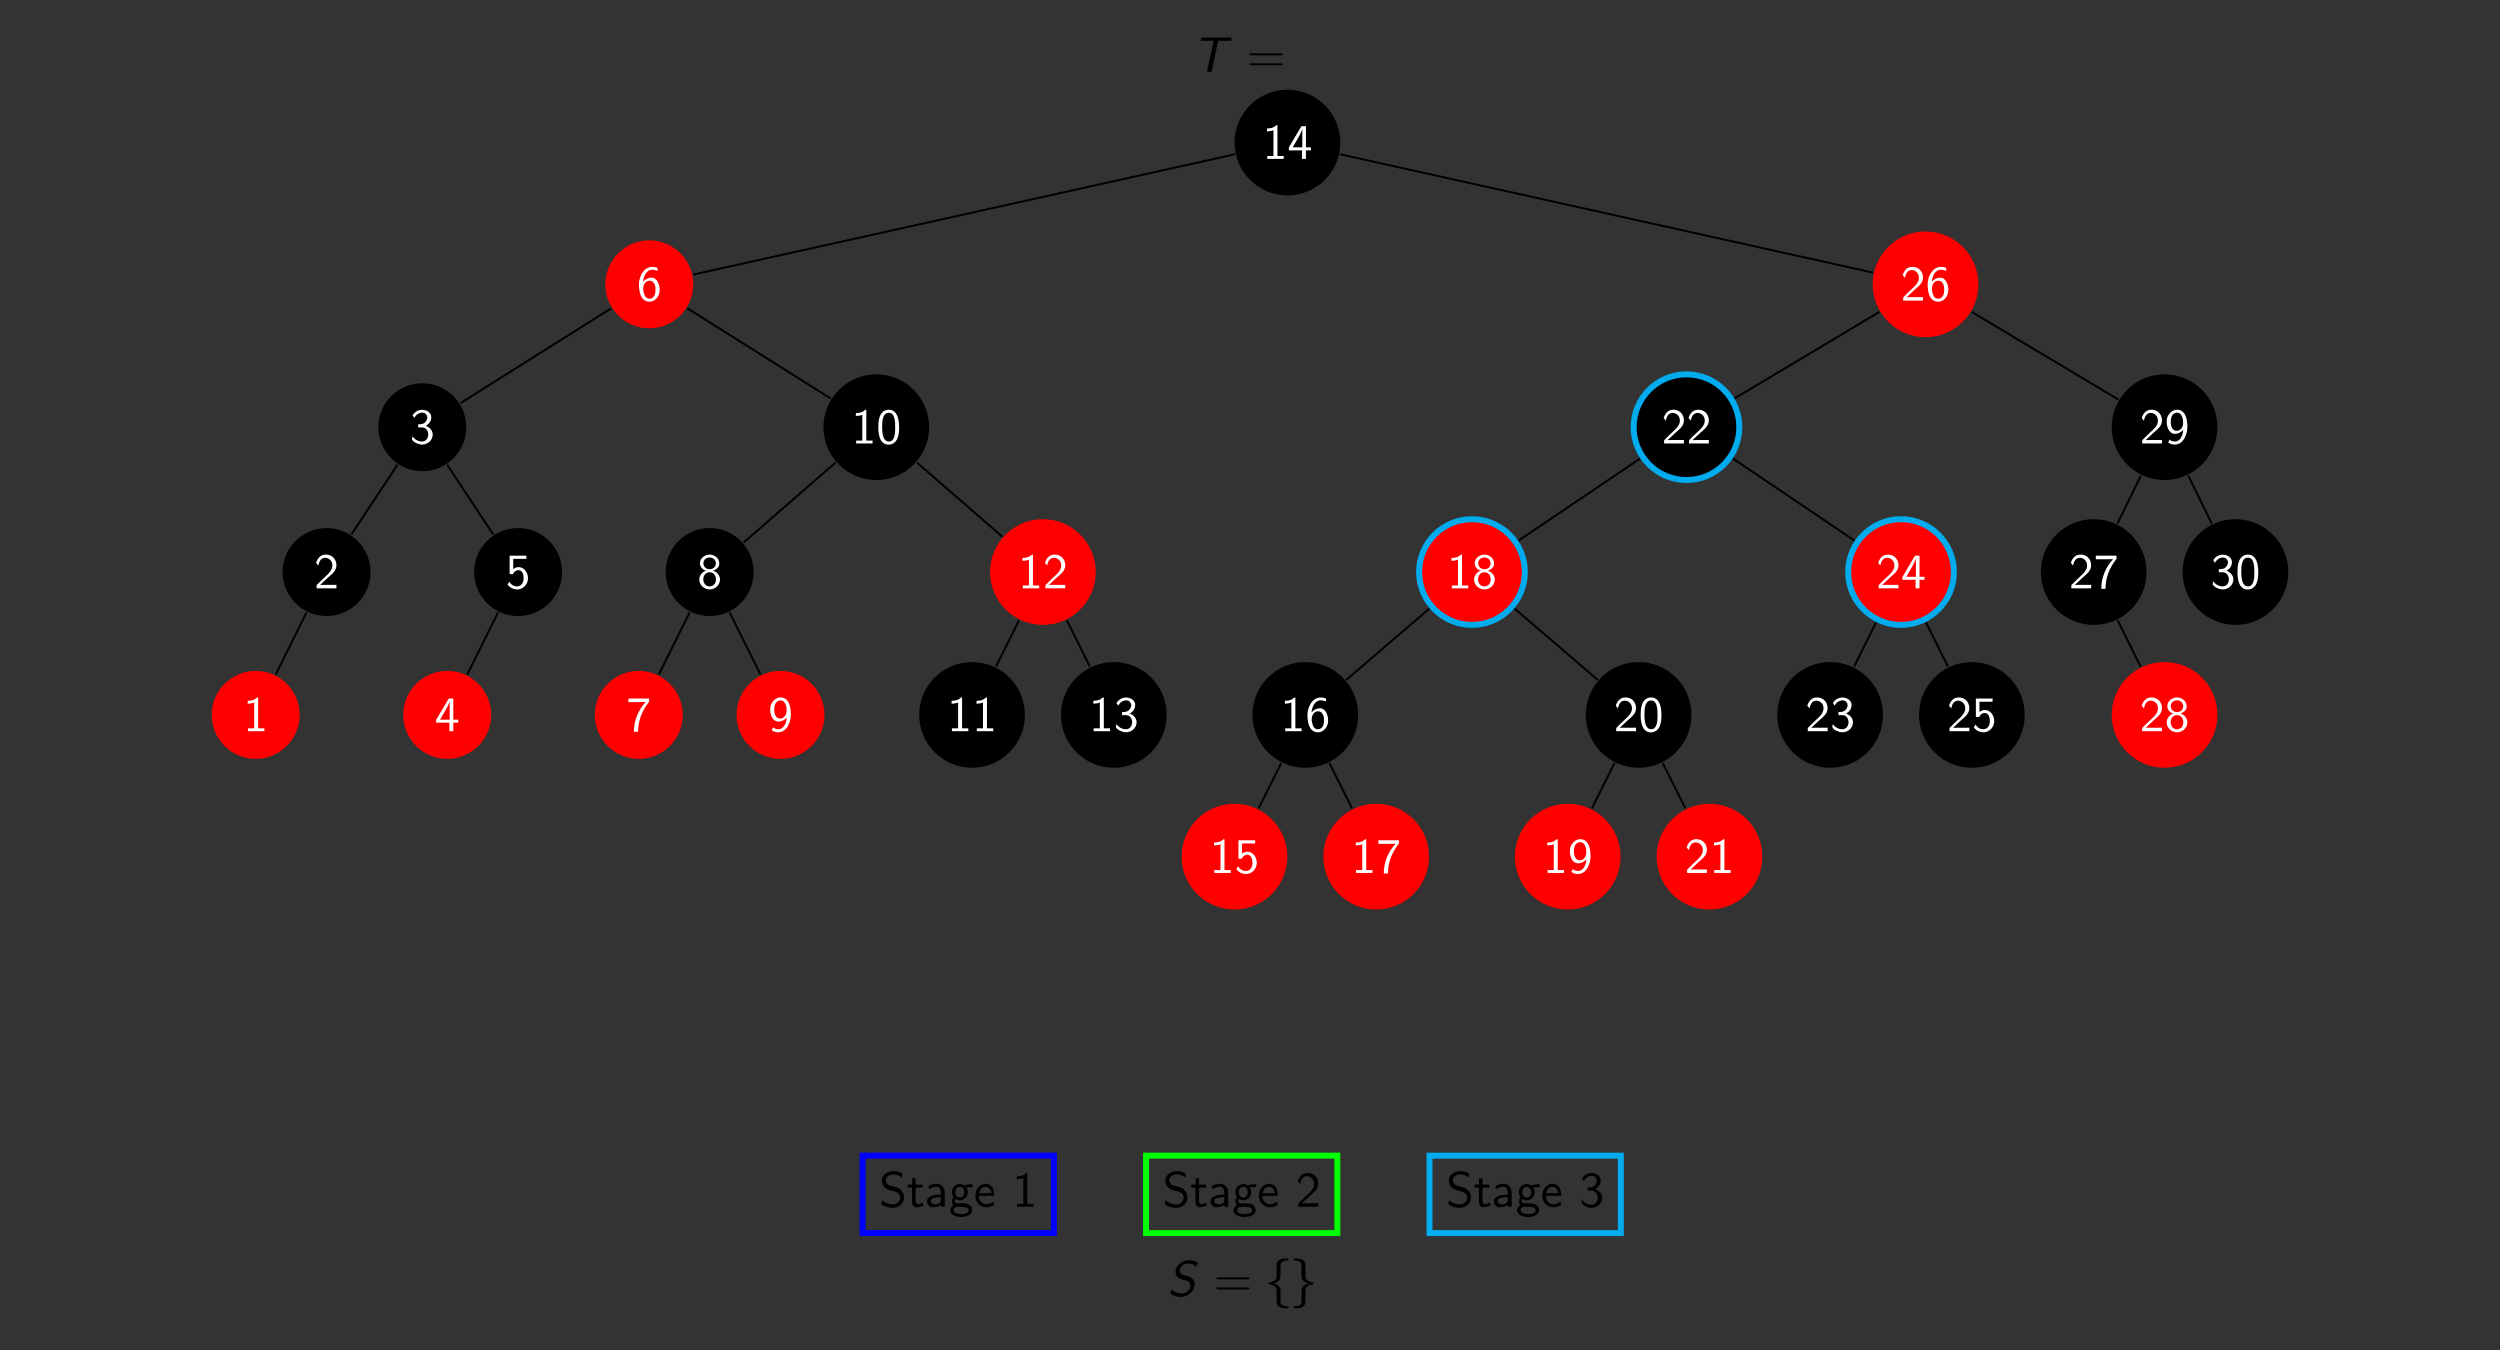 <?xml version="1.0" encoding="UTF-8" standalone="no"?>
<svg
   xmlns:dc="http://purl.org/dc/elements/1.1/"
   xmlns:cc="http://creativecommons.org/ns#"
   xmlns:rdf="http://www.w3.org/1999/02/22-rdf-syntax-ns#"
   xmlns:svg="http://www.w3.org/2000/svg"
   xmlns="http://www.w3.org/2000/svg"
   xmlns:xlink="http://www.w3.org/1999/xlink"
   xmlns:sodipodi="http://sodipodi.sourceforge.net/DTD/sodipodi-0.dtd"
   xmlns:inkscape="http://www.inkscape.org/namespaces/inkscape"
   width="500pt"
   height="270pt"
   viewBox="0 0 500 270"
   version="1.2"
   id="svg3051"
   sodipodi:docname="stage-3-repair-2.svg"
   inkscape:version="0.92.4 5da689c313, 2019-01-14">
  <rect x="0" y="0" width="500" height="270" fill="#333333" stroke="none"/>
  <sodipodi:namedview
     pagecolor="#ffffff"
     bordercolor="#666666"
     borderopacity="1"
     objecttolerance="10"
     gridtolerance="10"
     guidetolerance="10"
     inkscape:pageopacity="0"
     inkscape:pageshadow="2"
     inkscape:window-width="1920"
     inkscape:window-height="1021"
     id="namedview3053"
     showgrid="false"
     inkscape:zoom="0.65924052"
     inkscape:cx="289.72734"
     inkscape:cy="173.84534"
     inkscape:window-x="0"
     inkscape:window-y="0"
     inkscape:window-maximized="1"
     inkscape:current-layer="svg3051" />
  <defs
     id="defs2692">
    <g
       id="g2690">
      <symbol
         overflow="visible"
         id="glyph0-0"
         style="overflow:visible">
        <path
           style="stroke:none"
           d=""
           id="path2618"
           inkscape:connector-curvature="0" />
      </symbol>
      <symbol
         overflow="visible"
         id="glyph0-1"
         style="overflow:visible">
        <path
           style="stroke:none"
           d="m 0.703,-6.844 c 0,0 -0.109,0.5 -0.125,0.609 L 0.562,-6.203 h 1.297 c 0.906,0 1.297,0 1.297,0 0,0.016 -1.297,6.109 -1.328,6.188 V 0 H 2.281 c 0.422,0 0.453,0 0.453,-0.016 0,-0.016 0.297,-1.406 0.672,-3.109 L 4.047,-6.203 H 6.625 L 6.703,-6.5 c 0.031,-0.156 0.062,-0.312 0.062,-0.328 v -0.031 h -3.031 c -1.656,0 -3.031,0 -3.031,0.016 z m 0,0"
           id="path2621"
           inkscape:connector-curvature="0" />
      </symbol>
      <symbol
         overflow="visible"
         id="glyph0-2"
         style="overflow:visible">
        <path
           style="stroke:none"
           d="M 4,-7.125 C 3.078,-7.016 2.219,-6.438 1.828,-5.656 1.469,-4.969 1.562,-4.25 2.031,-3.766 c 0.156,0.172 0.328,0.281 0.531,0.375 0.156,0.062 0.203,0.078 0.781,0.234 0.281,0.078 0.547,0.141 0.594,0.172 0.328,0.125 0.547,0.375 0.625,0.719 0.016,0.078 0.016,0.109 0.016,0.234 0,0.203 -0.031,0.359 -0.125,0.578 -0.234,0.469 -0.719,0.828 -1.25,0.938 C 2.844,-0.438 2.328,-0.484 1.906,-0.625 1.547,-0.75 1.203,-0.953 0.938,-1.219 0.891,-1.25 0.859,-1.281 0.859,-1.281 c -0.016,0 -0.078,0.188 -0.156,0.391 -0.078,0.219 -0.156,0.406 -0.172,0.406 0,0 0.047,0.047 0.094,0.078 0.516,0.359 1.125,0.562 1.828,0.609 C 2.625,0.219 2.922,0.219 3.078,0.188 3.969,0.062 4.797,-0.531 5.188,-1.344 5.375,-1.703 5.453,-2.094 5.422,-2.438 5.375,-3.016 5.078,-3.484 4.562,-3.766 4.422,-3.844 4.281,-3.891 3.703,-4.031 3.406,-4.109 3.125,-4.203 3.094,-4.203 2.766,-4.344 2.531,-4.594 2.469,-4.891 2.438,-5.047 2.453,-5.281 2.516,-5.422 c 0.188,-0.547 0.781,-0.969 1.438,-1.031 0.281,-0.031 0.688,0 0.969,0.094 0.188,0.062 0.406,0.172 0.547,0.297 0.047,0.031 0.109,0.094 0.156,0.156 l 0.109,0.078 0.156,-0.406 0.156,-0.422 -0.062,-0.016 c -0.25,-0.172 -0.547,-0.312 -0.844,-0.375 C 4.828,-7.125 4.344,-7.156 4,-7.125 Z m 0,0"
           id="path2624"
           inkscape:connector-curvature="0" />
      </symbol>
      <symbol
         overflow="visible"
         id="glyph1-0"
         style="overflow:visible">
        <path
           style="stroke:none"
           d=""
           id="path2627"
           inkscape:connector-curvature="0" />
      </symbol>
      <symbol
         overflow="visible"
         id="glyph1-1"
         style="overflow:visible">
        <path
           style="stroke:none"
           d="m 6.844,-3.297 c 0.156,0 0.344,0 0.344,-0.188 C 7.188,-3.688 7,-3.688 6.859,-3.688 h -5.969 c -0.141,0 -0.328,0 -0.328,0.203 0,0.188 0.188,0.188 0.328,0.188 z m 0.016,2 C 7,-1.297 7.188,-1.297 7.188,-1.5 7.188,-1.688 7,-1.688 6.844,-1.688 H 0.891 c -0.141,0 -0.328,0 -0.328,0.188 0,0.203 0.188,0.203 0.328,0.203 z m 0,0"
           id="path2630"
           inkscape:connector-curvature="0" />
      </symbol>
      <symbol
         overflow="visible"
         id="glyph2-0"
         style="overflow:visible">
        <path
           style="stroke:none"
           d=""
           id="path2633"
           inkscape:connector-curvature="0" />
      </symbol>
      <symbol
         overflow="visible"
         id="glyph2-1"
         style="overflow:visible">
        <path
           style="stroke:none"
           d="m 0.891,-5.516 c 0.453,-0.062 0.891,-0.031 1.297,-0.25 V -0.594 H 0.953 v 0.578 h 3.281 V -0.594 h -1.25 V -6.766 H 2.875 c -0.156,0 -0.359,0.234 -0.516,0.328 C 1.969,-6.203 1.5,-6.109 1.062,-6.109 H 1 c -0.078,0 -0.109,0.031 -0.109,0.125 z m 0,0"
           id="path2636"
           inkscape:connector-curvature="0" />
      </symbol>
      <symbol
         overflow="visible"
         id="glyph2-2"
         style="overflow:visible">
        <path
           style="stroke:none"
           d="m 0.281,-1.719 h 2.641 v 1.703 h 0.781 V -1.719 H 4.688 V -2.328 H 3.703 v -4.219 h -0.812 l -0.094,0.031 -0.219,0.328 -2.281,3.859 -0.016,0.219 z M 1.062,-2.328 C 1.531,-3.188 2.047,-3.984 2.5,-4.859 2.688,-5.266 2.953,-5.719 2.969,-6.156 l 0.016,3.828 z m 0,0"
           id="path2639"
           inkscape:connector-curvature="0" />
      </symbol>
      <symbol
         overflow="visible"
         id="glyph2-3"
         style="overflow:visible">
        <path
           style="stroke:none"
           d="m 1.25,-3.781 c 0.078,-1 0.562,-2.406 1.859,-2.406 0.375,0 0.672,0.109 1.031,0.219 v -0.484 c 0,-0.219 -0.688,-0.312 -1.047,-0.312 -1.672,0 -2.578,1.766 -2.672,3.312 v 0.172 c 0,1.391 0.297,3.484 2.125,3.484 0.844,0 1.562,-0.656 1.844,-1.406 C 4.531,-1.531 4.562,-1.875 4.562,-2.219 c 0,-0.969 -0.5,-2.391 -1.625,-2.391 -0.656,0 -1.25,0.312 -1.688,0.828 z m 0.016,1.594 c 0.016,-0.031 0.031,-0.047 0.031,-0.078 0,-0.031 -0.016,-0.078 -0.016,-0.109 V -2.453 C 1.281,-3.172 1.703,-4 2.562,-4 c 0.859,0 1.172,0.922 1.172,1.719 0,0.688 -0.078,1.594 -0.969,1.859 C 2.688,-0.406 2.594,-0.406 2.5,-0.406 H 2.422 C 1.531,-0.484 1.391,-1.531 1.266,-2.188 Z m 0,0"
           id="path2642"
           inkscape:connector-curvature="0" />
      </symbol>
      <symbol
         overflow="visible"
         id="glyph2-4"
         style="overflow:visible">
        <path
           style="stroke:none"
           d="M 0.906,-5.125 C 0.969,-5.219 1,-5.312 1.062,-5.406 1.375,-5.859 1.891,-6.188 2.469,-6.188 3,-6.188 3.484,-5.797 3.484,-5.234 3.484,-4.594 3,-4.031 2.406,-3.906 c -0.25,0.062 -0.516,0.047 -0.75,0.062 v 0.609 H 2.25 c 0.234,0 0.453,0 0.656,0.094 0.516,0.234 0.766,0.781 0.766,1.328 0,0.719 -0.453,1.406 -1.25,1.406 C 1.641,-0.406 1,-0.812 0.531,-1.422 0.516,-1.375 0.5,-1.312 0.484,-1.25 L 0.453,-1 c -0.016,0.047 -0.031,0.094 -0.031,0.141 v 0.031 c 0.297,0.625 1.391,1.031 2.031,1.031 1.141,0 2.109,-0.906 2.109,-2 0,-0.703 -0.453,-1.281 -1.047,-1.609 -0.109,-0.047 -0.219,-0.109 -0.344,-0.125 0.625,-0.359 1.109,-0.922 1.109,-1.719 0,-0.984 -0.969,-1.5 -1.812,-1.5 -0.766,0 -1.406,0.344 -1.859,0.984 -0.016,0.031 -0.047,0.062 -0.047,0.109 0,0.094 0.234,0.359 0.344,0.531 z m 0,0"
           id="path2645"
           inkscape:connector-curvature="0" />
      </symbol>
      <symbol
         overflow="visible"
         id="glyph2-5"
         style="overflow:visible">
        <path
           style="stroke:none"
           d="M 0.844,-4.578 C 1,-5.281 1.297,-6.125 2.219,-6.125 c 0.828,0 1.438,0.688 1.438,1.531 0,1 -0.844,1.719 -1.516,2.328 C 1.875,-2.031 1.625,-1.781 1.359,-1.516 L 0.594,-0.75 C 0.531,-0.672 0.5,-0.641 0.5,-0.531 v 0.516 H 4.469 V -0.719 l -3.25,0.016 c 0.547,-0.5 1.047,-1.016 1.609,-1.516 0.734,-0.641 1.641,-1.297 1.641,-2.422 0,-0.625 -0.266,-1.266 -0.734,-1.656 C 3.375,-6.594 2.938,-6.734 2.469,-6.766 H 2.359 c -0.891,0 -1.484,0.453 -1.875,1.438 -0.031,0.047 -0.062,0.109 -0.062,0.172 v 0.016 c 0.016,0.078 0.094,0.141 0.125,0.188 0.094,0.125 0.188,0.266 0.297,0.375 z m 0,0"
           id="path2648"
           inkscape:connector-curvature="0" />
      </symbol>
      <symbol
         overflow="visible"
         id="glyph2-6"
         style="overflow:visible">
        <path
           style="stroke:none"
           d="m 0.797,-6.547 v 3.688 h 0.469 c 0.016,0 0.047,0.016 0.094,0.016 0.141,0 0.219,-0.25 0.328,-0.391 0.203,-0.25 0.531,-0.422 0.859,-0.422 0.906,0 1.047,1.078 1.047,1.625 0,0.781 -0.391,1.625 -1.328,1.625 -0.641,0 -1.203,-0.375 -1.531,-0.922 H 0.719 C 0.609,-1.156 0.406,-0.875 0.406,-0.781 v 0.016 c 0,0.078 0.172,0.234 0.25,0.312 0.438,0.422 1.031,0.656 1.641,0.656 H 2.406 c 1.172,-0.062 2.062,-1.078 2.062,-2.25 0,-1.141 -0.781,-2.219 -1.891,-2.219 -0.406,0 -0.781,0.156 -1.062,0.422 v -2.062 h 2.625 v -0.641 z m 0,0"
           id="path2651"
           inkscape:connector-curvature="0" />
      </symbol>
      <symbol
         overflow="visible"
         id="glyph2-7"
         style="overflow:visible">
        <path
           style="stroke:none"
           d="m 2.359,-6.766 c -1.938,0.188 -1.953,2.594 -1.953,3.562 0,1.406 0.297,3.422 2.062,3.422 0.734,0 1.359,-0.422 1.688,-1.094 0.312,-0.625 0.375,-1.312 0.406,-2 v -0.484 c 0,-1.438 -0.344,-3.406 -2.062,-3.406 -0.047,0 -0.094,0 -0.141,0 z m -1.172,3.938 c -0.016,-0.078 -0.016,-0.156 -0.016,-0.25 V -3.531 c 0,-1.172 0.172,-2.625 1.328,-2.625 1.25,0 1.281,1.828 1.281,2.812 v 0.328 c 0,0.938 -0.078,2.609 -1.281,2.609 -0.969,0 -1.219,-1.188 -1.297,-2.016 0,-0.125 0,-0.266 -0.016,-0.406 z m 0,0"
           id="path2654"
           inkscape:connector-curvature="0" />
      </symbol>
      <symbol
         overflow="visible"
         id="glyph2-8"
         style="overflow:visible">
        <path
           style="stroke:none"
           d="m 1.781,-3.531 c -0.781,0.156 -1.359,1 -1.359,1.734 0,1.203 1.031,2 2.094,2 h 0.031 c 1.078,0 2.016,-0.922 2.016,-2 0,-0.609 -0.359,-1.219 -0.891,-1.516 C 3.531,-3.406 3.359,-3.5 3.188,-3.531 c 0.625,-0.281 1.234,-0.641 1.234,-1.484 0,-1 -0.938,-1.75 -1.938,-1.75 -0.969,0 -1.938,0.719 -1.938,1.734 0,0.703 0.562,1.328 1.234,1.5 z m -0.562,1.859 c 0,-0.047 0,-0.109 0,-0.156 0,-0.734 0.484,-1.406 1.266,-1.406 0.781,0 1.266,0.656 1.266,1.422 0,0.766 -0.484,1.406 -1.266,1.406 -0.75,0 -1.172,-0.578 -1.266,-1.266 z M 1.25,-4.906 c 0,-0.031 -0.016,-0.078 -0.016,-0.125 0,-0.672 0.562,-1.156 1.266,-1.156 0.625,0 1.125,0.375 1.234,1.078 v 0.078 c 0,0.672 -0.516,1.188 -1.234,1.188 -0.641,0 -1.141,-0.359 -1.25,-1.062 z m 0,0"
           id="path2657"
           inkscape:connector-curvature="0" />
      </symbol>
      <symbol
         overflow="visible"
         id="glyph2-9"
         style="overflow:visible">
        <path
           style="stroke:none"
           d="m 0.422,-6.547 v 0.719 L 3.875,-5.844 c -1.516,1.578 -2.359,3.766 -2.359,5.938 h 0.844 c 0,-2.125 0.734,-4.125 2.031,-5.781 C 4.469,-5.781 4.562,-5.859 4.562,-6 v -0.547 z m 0,0"
           id="path2660"
           inkscape:connector-curvature="0" />
      </symbol>
      <symbol
         overflow="visible"
         id="glyph2-10"
         style="overflow:visible">
        <path
           style="stroke:none"
           d="M 3.703,-2.766 H 3.719 C 3.719,-2 3.344,-0.75 2.422,-0.453 2.328,-0.422 2.219,-0.406 2.125,-0.406 H 2.047 c -0.25,0 -0.484,-0.047 -0.719,-0.156 -0.109,-0.062 -0.188,-0.172 -0.312,-0.219 L 0.812,-0.406 C 0.781,-0.375 0.734,-0.312 0.734,-0.266 0.75,-0.172 1.016,-0.047 1.156,0.031 c 0.266,0.125 0.562,0.172 0.859,0.172 1.797,0 2.547,-2.109 2.547,-3.531 0,-1.25 -0.25,-3.438 -2.062,-3.438 -0.828,0 -1.531,0.594 -1.875,1.344 -0.172,0.344 -0.203,0.719 -0.203,1.078 0,0.984 0.453,2.406 1.656,2.406 0.625,0 1.359,-0.375 1.625,-0.828 z m 0,-1.594 C 3.688,-4.344 3.688,-4.297 3.688,-4.266 c 0,0.078 0.016,0.156 0.016,0.234 v 0.047 c -0.047,0.672 -0.469,1.438 -1.281,1.438 -0.906,0 -1.188,-0.984 -1.188,-1.766 0,-0.641 0.109,-1.562 0.953,-1.812 0.109,-0.031 0.219,-0.062 0.328,-0.062 0.906,0 1.188,1.234 1.188,1.766 z m 0,0"
           id="path2663"
           inkscape:connector-curvature="0" />
      </symbol>
      <symbol
         overflow="visible"
         id="glyph2-11"
         style="overflow:visible">
        <path
           style="stroke:none"
           d="m 0.578,-1.297 c -0.031,0.25 -0.125,0.516 -0.125,0.766 0,0.172 0.703,0.438 1.078,0.562 0.359,0.109 0.75,0.172 1.141,0.172 0.922,0 2.078,-0.484 2.297,-1.844 0,-0.078 0,-0.156 0,-0.219 0,-0.938 -0.609,-1.719 -1.438,-2.016 C 2.766,-4.141 1.641,-4.062 1.359,-5.094 1.344,-5.156 1.328,-5.25 1.328,-5.312 v -0.078 c 0.094,-0.688 0.75,-1.062 1.344,-1.094 h 0.156 c 0.516,0 1.031,0.156 1.453,0.5 0.078,0.047 0.141,0.109 0.203,0.141 0.031,-0.25 0.125,-0.5 0.125,-0.75 0,-0.062 -0.031,-0.094 -0.078,-0.109 L 4.359,-6.797 C 3.891,-7.031 3.375,-7.141 2.844,-7.141 c -0.953,0 -2.297,0.516 -2.297,1.969 0,0.922 0.734,1.625 1.578,1.859 0.766,0.219 2.062,0.266 2.062,1.531 v 0.062 c -0.062,0.688 -0.656,1.188 -1.344,1.234 H 2.734 c -0.703,0 -1.375,-0.25 -1.938,-0.656 C 0.734,-1.188 0.656,-1.25 0.578,-1.297 Z m 0,0"
           id="path2666"
           inkscape:connector-curvature="0" />
      </symbol>
      <symbol
         overflow="visible"
         id="glyph2-12"
         style="overflow:visible">
        <path
           style="stroke:none"
           d="M 1.062,-5.703 V -4.438 H 0.172 v 0.594 H 1.031 v 2.625 c 0,0.547 0.109,1.312 0.828,1.312 0.516,0 1,-0.141 1.453,-0.375 L 3.156,-0.875 C 2.859,-0.672 2.609,-0.531 2.25,-0.531 c -0.453,0 -0.5,-0.5 -0.5,-0.844 V -3.844 H 3.156 V -4.438 H 1.75 v -1.266 z m 0,0"
           id="path2669"
           inkscape:connector-curvature="0" />
      </symbol>
      <symbol
         overflow="visible"
         id="glyph2-13"
         style="overflow:visible">
        <path
           style="stroke:none"
           d="m 0.812,-3.516 c 0.156,-0.078 0.281,-0.172 0.438,-0.25 0.328,-0.188 0.719,-0.25 1.109,-0.25 0.594,0 0.844,0.672 0.844,1.188 0,0.125 0,0.25 0,0.375 -1.016,0 -2.766,0.234 -2.766,1.312 0,0.625 0.438,1.234 1.125,1.234 0.578,0 1.234,-0.109 1.672,-0.469 v 0.359 h 0.75 v -2.781 c 0,-0.828 -0.438,-1.734 -1.516,-1.812 H 2.359 c -0.5,0 -0.953,0.109 -1.406,0.328 C 0.875,-4.25 0.75,-4.203 0.75,-4.094 c 0,0.203 0.062,0.391 0.062,0.578 z M 3.203,-1.938 v 0.641 C 3.203,-0.719 2.609,-0.5 2.094,-0.5 1.672,-0.5 1.156,-0.703 1.156,-1.172 1.172,-1.656 1.953,-1.812 2.328,-1.859 2.609,-1.906 2.906,-1.938 3.203,-1.938 Z m 0,0"
           id="path2672"
           inkscape:connector-curvature="0" />
      </symbol>
      <symbol
         overflow="visible"
         id="glyph2-14"
         style="overflow:visible">
        <path
           style="stroke:none"
           d="m 0.922,-0.344 v 0.016 C 0.562,-0.125 0.281,0.281 0.281,0.703 c 0,0.938 1.312,1.344 2.188,1.344 0.938,0 2.219,-0.359 2.219,-1.438 -0.125,-1.188 -1.234,-1.312 -2.109,-1.312 H 1.688 c -0.312,0 -0.484,-0.25 -0.484,-0.547 V -1.312 C 1.219,-1.422 1.25,-1.5 1.281,-1.578 c 0.375,0.156 0.578,0.281 0.938,0.281 0.906,0 1.594,-0.781 1.594,-1.641 V -3.016 C 3.781,-3.344 3.656,-3.641 3.484,-3.922 L 4.828,-3.938 4.719,-4.547 c -0.453,0 -0.938,0.078 -1.375,0.234 C 3.297,-4.281 3.234,-4.25 3.188,-4.25 3.109,-4.25 3,-4.344 2.938,-4.375 2.719,-4.484 2.469,-4.547 2.234,-4.547 1.391,-4.547 0.625,-3.875 0.625,-2.938 c 0,0.312 0.078,0.609 0.234,0.875 0.016,0.031 0.062,0.094 0.062,0.141 0,0.078 -0.141,0.25 -0.188,0.391 C 0.688,-1.375 0.656,-1.219 0.656,-1.078 c 0,0.266 0.094,0.547 0.266,0.734 z m 0.656,0.359 h 0.938 C 3.078,0.016 4,0.062 4,0.703 4,1.391 2.766,1.469 2.5,1.469 c -0.516,0 -1.516,-0.141 -1.516,-0.766 0,-0.344 0.25,-0.641 0.594,-0.688 z m 0.531,-4 H 2.188 c 0.688,0 0.922,0.547 0.922,1.047 0,0.531 -0.234,1 -0.797,1.078 H 2.234 C 1.562,-1.859 1.312,-2.406 1.312,-2.906 c 0,-0.516 0.234,-0.984 0.797,-1.078 z m 0,0"
           id="path2675"
           inkscape:connector-curvature="0" />
      </symbol>
      <symbol
         overflow="visible"
         id="glyph2-15"
         style="overflow:visible">
        <path
           style="stroke:none"
           d="m 4.031,-1.062 c -0.5,0.312 -0.906,0.547 -1.469,0.547 -0.781,0 -1.531,-0.688 -1.531,-1.672 H 4.125 c 0,-0.688 -0.109,-1.438 -0.594,-1.953 -0.312,-0.312 -0.734,-0.469 -1.172,-0.469 -0.547,0 -1.047,0.266 -1.406,0.656 C 0.531,-3.484 0.344,-2.844 0.344,-2.219 v 0.047 C 0.344,-1 1.25,0.094 2.516,0.094 c 0.5,0 1,-0.141 1.422,-0.406 C 4,-0.375 4.094,-0.391 4.094,-0.484 c 0,-0.188 -0.062,-0.391 -0.062,-0.578 z m -2.938,-1.672 c 0.125,-0.609 0.562,-1.25 1.266,-1.25 0.703,0 1.125,0.578 1.203,1.25 z m 0,0"
           id="path2678"
           inkscape:connector-curvature="0" />
      </symbol>
      <symbol
         overflow="visible"
         id="glyph3-0"
         style="overflow:visible">
        <path
           style="stroke:none"
           d=""
           id="path2681"
           inkscape:connector-curvature="0" />
      </symbol>
      <symbol
         overflow="visible"
         id="glyph3-1"
         style="overflow:visible">
        <path
           style="stroke:none"
           d="M 3.594,-7.469 C 3.375,-7.453 3.125,-7.391 2.953,-7.328 2.734,-7.234 2.547,-7.125 2.406,-6.984 2.266,-6.844 2.172,-6.703 2.125,-6.516 L 2.109,-6.438 2.094,-5.078 2.078,-3.734 2.062,-3.641 C 2.047,-3.531 1.969,-3.406 1.906,-3.312 1.859,-3.219 1.688,-3.078 1.594,-3 1.422,-2.875 1.172,-2.781 0.953,-2.734 0.828,-2.719 0.656,-2.688 0.562,-2.688 H 0.516 v 0.391 H 0.562 c 0.094,0 0.266,0.031 0.391,0.047 0.219,0.047 0.469,0.141 0.641,0.266 0.094,0.078 0.266,0.219 0.312,0.312 0.062,0.094 0.141,0.219 0.156,0.328 l 0.016,0.078 0.031,2.719 L 2.125,1.531 C 2.172,1.719 2.266,1.859 2.406,2 2.516,2.109 2.625,2.188 2.797,2.266 2.953,2.344 3.094,2.391 3.25,2.422 3.484,2.484 3.562,2.484 4.016,2.5 h 0.438 V 2.094 H 4.281 C 3.562,2.062 3.109,1.891 2.953,1.578 2.875,1.453 2.891,1.562 2.875,0.062 c 0,-1.453 0,-1.375 -0.047,-1.531 C 2.719,-1.812 2.438,-2.109 2.062,-2.297 1.875,-2.375 1.609,-2.469 1.422,-2.484 1.375,-2.484 1.344,-2.5 1.344,-2.5 c 0,0 0.031,0 0.078,0 C 1.609,-2.516 1.875,-2.609 2.062,-2.688 2.234,-2.781 2.375,-2.875 2.5,-3.016 2.688,-3.203 2.797,-3.375 2.859,-3.641 2.875,-3.703 2.875,-3.844 2.875,-5.047 c 0.016,-1.5 0,-1.391 0.078,-1.516 C 3.109,-6.875 3.562,-7.047 4.281,-7.078 h 0.172 v -0.406 H 4.062 c -0.203,0 -0.422,0.016 -0.469,0.016 z m 0,0"
           id="path2684"
           inkscape:connector-curvature="0" />
      </symbol>
      <symbol
         overflow="visible"
         id="glyph3-2"
         style="overflow:visible">
        <path
           style="stroke:none"
           d="m 0.516,-7.281 v 0.219 h 0.094 c 0.344,0 0.75,0.047 0.984,0.141 0.266,0.109 0.438,0.297 0.484,0.5 0.016,0.062 0.016,0.266 0.016,1.344 0,1.375 0,1.375 0.047,1.547 0.125,0.359 0.406,0.656 0.797,0.844 0.188,0.078 0.438,0.172 0.625,0.188 0.031,0 0.062,0 0.062,0 0,0 -0.031,0.016 -0.062,0.016 C 3.375,-2.469 3.125,-2.375 2.938,-2.297 2.547,-2.109 2.266,-1.812 2.141,-1.453 2.094,-1.281 2.094,-1.281 2.094,0.094 c 0,1.078 0,1.281 -0.016,1.328 C 2.031,1.641 1.859,1.828 1.594,1.938 1.359,2.031 0.953,2.078 0.609,2.078 H 0.516 V 2.5 h 0.438 C 1.406,2.484 1.484,2.484 1.688,2.438 2.156,2.328 2.516,2.109 2.719,1.828 2.781,1.734 2.828,1.641 2.844,1.531 L 2.875,1.453 V 0.094 C 2.891,-1.25 2.891,-1.266 2.906,-1.328 3,-1.672 3.203,-1.906 3.562,-2.094 c 0.234,-0.109 0.547,-0.188 0.797,-0.188 h 0.094 v -0.422 h -0.094 c -0.25,0 -0.562,-0.078 -0.797,-0.188 C 3.203,-3.078 3,-3.312 2.906,-3.656 2.891,-3.719 2.891,-3.734 2.875,-5.078 V -6.438 L 2.844,-6.516 C 2.719,-7.016 2.234,-7.344 1.5,-7.453 1.422,-7.469 1.281,-7.469 0.953,-7.484 h -0.438 z m 0,0"
           id="path2687"
           inkscape:connector-curvature="0" />
      </symbol>
    </g>
  </defs>
  <g
     id="surface14537"
     transform="translate(31.045,3.99)">
    <g
       style="fill:#000000;fill-opacity:1"
       id="g2696">
      <use
         xlink:href="#glyph0-1"
         x="208.533"
         y="10.369"
         id="use2694"
         width="100%"
         height="100%" />
    </g>
    <g
       style="fill:#000000;fill-opacity:1"
       id="g2700">
      <use
         xlink:href="#glyph1-1"
         x="218.309"
         y="10.369"
         id="use2698"
         width="100%"
         height="100%" />
    </g>
    <path
       style="fill:none;stroke:#000000;stroke-width:0.399;stroke-linecap:butt;stroke-linejoin:miter;stroke-miterlimit:10;stroke-opacity:1"
       d="m -196.173,-93.951 -6.18,-12.457"
       transform="matrix(1,0,0,-1,226.439,24.526)"
       id="path2702"
       inkscape:connector-curvature="0" />
    <path
       style="fill:none;stroke:#000000;stroke-width:0.399;stroke-linecap:butt;stroke-linejoin:miter;stroke-miterlimit:10;stroke-opacity:1"
       d="m -177.982,-64.423 -9.234,-13.965"
       transform="matrix(1,0,0,-1,226.439,24.526)"
       id="path2704"
       inkscape:connector-curvature="0" />
    <path
       style="fill:none;stroke:#000000;stroke-width:0.399;stroke-linecap:butt;stroke-linejoin:miter;stroke-miterlimit:10;stroke-opacity:1"
       d="m -157.865,-93.951 -6.176,-12.457"
       transform="matrix(1,0,0,-1,226.439,24.526)"
       id="path2706"
       inkscape:connector-curvature="0" />
    <path
       style="fill:none;stroke:#000000;stroke-width:0.399;stroke-linecap:butt;stroke-linejoin:miter;stroke-miterlimit:10;stroke-opacity:1"
       d="m -168.06,-64.423 9.234,-13.965"
       transform="matrix(1,0,0,-1,226.439,24.526)"
       id="path2708"
       inkscape:connector-curvature="0" />
    <path
       style="fill:none;stroke:#000000;stroke-width:0.399;stroke-linecap:butt;stroke-linejoin:miter;stroke-miterlimit:10;stroke-opacity:1"
       d="M -135.236,-33.138 -165.408,-52.13"
       transform="matrix(1,0,0,-1,226.439,24.526)"
       id="path2710"
       inkscape:connector-curvature="0" />
    <path
       style="fill:none;stroke:#000000;stroke-width:0.399;stroke-linecap:butt;stroke-linejoin:miter;stroke-miterlimit:10;stroke-opacity:1"
       d="m -119.552,-93.951 -6.18,-12.457"
       transform="matrix(1,0,0,-1,226.439,24.526)"
       id="path2712"
       inkscape:connector-curvature="0" />
    <path
       style="fill:none;stroke:#000000;stroke-width:0.399;stroke-linecap:butt;stroke-linejoin:miter;stroke-miterlimit:10;stroke-opacity:1"
       d="m -111.56,-93.951 6.18,-12.457"
       transform="matrix(1,0,0,-1,226.439,24.526)"
       id="path2714"
       inkscape:connector-curvature="0" />
    <path
       style="fill:none;stroke:#000000;stroke-width:0.399;stroke-linecap:butt;stroke-linejoin:miter;stroke-miterlimit:10;stroke-opacity:1"
       d="M -90.357,-63.986 -108.767,-79.994"
       transform="matrix(1,0,0,-1,226.439,24.526)"
       id="path2716"
       inkscape:connector-curvature="0" />
    <path
       style="fill:none;stroke:#000000;stroke-width:0.399;stroke-linecap:butt;stroke-linejoin:miter;stroke-miterlimit:10;stroke-opacity:1"
       d="m -53.685,-95.544 -4.602,-9.273"
       transform="matrix(1,0,0,-1,226.439,24.526)"
       id="path2718"
       inkscape:connector-curvature="0" />
    <path
       style="fill:none;stroke:#000000;stroke-width:0.399;stroke-linecap:butt;stroke-linejoin:miter;stroke-miterlimit:10;stroke-opacity:1"
       d="m -44.115,-95.544 4.602,-9.273"
       transform="matrix(1,0,0,-1,226.439,24.526)"
       id="path2720"
       inkscape:connector-curvature="0" />
    <path
       style="fill:none;stroke:#000000;stroke-width:0.399;stroke-linecap:butt;stroke-linejoin:miter;stroke-miterlimit:10;stroke-opacity:1"
       d="m -74.099,-63.986 17.07,-14.84"
       transform="matrix(1,0,0,-1,226.439,24.526)"
       id="path2722"
       inkscape:connector-curvature="0" />
    <path
       style="fill:none;stroke:#000000;stroke-width:0.399;stroke-linecap:butt;stroke-linejoin:miter;stroke-miterlimit:10;stroke-opacity:1"
       d="m -120.013,-33.138 28.668,-18.043"
       transform="matrix(1,0,0,-1,226.439,24.526)"
       id="path2724"
       inkscape:connector-curvature="0" />
    <path
       style="fill:none;stroke:#000000;stroke-width:0.399;stroke-linecap:butt;stroke-linejoin:miter;stroke-miterlimit:10;stroke-opacity:1"
       d="M -10.517,-2.337 -118.841,-26.396"
       transform="matrix(1,0,0,-1,226.439,24.526)"
       id="path2726"
       inkscape:connector-curvature="0" />
    <path
       style="fill:none;stroke:#000000;stroke-width:0.399;stroke-linecap:butt;stroke-linejoin:miter;stroke-miterlimit:10;stroke-opacity:1"
       d="m -1.236,-124.103 -4.535,-9.074"
       transform="matrix(1,0,0,-1,226.439,24.526)"
       id="path2728"
       inkscape:connector-curvature="0" />
    <path
       style="fill:none;stroke:#000000;stroke-width:0.399;stroke-linecap:butt;stroke-linejoin:miter;stroke-miterlimit:10;stroke-opacity:1"
       d="m 8.401,-124.103 4.539,-9.074"
       transform="matrix(1,0,0,-1,226.439,24.526)"
       id="path2730"
       inkscape:connector-curvature="0" />
    <path
       style="fill:none;stroke:#000000;stroke-width:0.399;stroke-linecap:butt;stroke-linejoin:miter;stroke-miterlimit:10;stroke-opacity:1"
       d="M 28.432,-93.162 11.76,-107.458"
       transform="matrix(1,0,0,-1,226.439,24.526)"
       id="path2732"
       inkscape:connector-curvature="0" />
    <path
       style="fill:none;stroke:#000000;stroke-width:0.399;stroke-linecap:butt;stroke-linejoin:miter;stroke-miterlimit:10;stroke-opacity:1"
       d="m 65.42,-124.103 -4.535,-9.074"
       transform="matrix(1,0,0,-1,226.439,24.526)"
       id="path2734"
       inkscape:connector-curvature="0" />
    <path
       style="fill:none;stroke:#000000;stroke-width:0.399;stroke-linecap:butt;stroke-linejoin:miter;stroke-miterlimit:10;stroke-opacity:1"
       d="m 75.057,-124.103 4.539,-9.074"
       transform="matrix(1,0,0,-1,226.439,24.526)"
       id="path2736"
       inkscape:connector-curvature="0" />
    <path
       style="fill:none;stroke:#000000;stroke-width:0.399;stroke-linecap:butt;stroke-linejoin:miter;stroke-miterlimit:10;stroke-opacity:1"
       d="M 45.389,-93.162 62.061,-107.458"
       transform="matrix(1,0,0,-1,226.439,24.526)"
       id="path2738"
       inkscape:connector-curvature="0" />
    <path
       style="fill:none;stroke:#000000;stroke-width:0.399;stroke-linecap:butt;stroke-linejoin:miter;stroke-miterlimit:10;stroke-opacity:1"
       d="M 70.561,-63.173 46.166,-79.642"
       transform="matrix(1,0,0,-1,226.439,24.526)"
       id="path2740"
       inkscape:connector-curvature="0" />
    <path
       style="fill:none;stroke:#000000;stroke-width:0.399;stroke-linecap:butt;stroke-linejoin:miter;stroke-miterlimit:10;stroke-opacity:1"
       d="m 117.76,-95.9 -4.426,-8.918"
       transform="matrix(1,0,0,-1,226.439,24.526)"
       id="path2742"
       inkscape:connector-curvature="0" />
    <path
       style="fill:none;stroke:#000000;stroke-width:0.399;stroke-linecap:butt;stroke-linejoin:miter;stroke-miterlimit:10;stroke-opacity:1"
       d="m 127.686,-95.9 4.422,-8.918"
       transform="matrix(1,0,0,-1,226.439,24.526)"
       id="path2744"
       inkscape:connector-curvature="0" />
    <path
       style="fill:none;stroke:#000000;stroke-width:0.399;stroke-linecap:butt;stroke-linejoin:miter;stroke-miterlimit:10;stroke-opacity:1"
       d="m 89.073,-63.173 24.395,-16.469"
       transform="matrix(1,0,0,-1,226.439,24.526)"
       id="path2746"
       inkscape:connector-curvature="0" />
    <path
       style="fill:none;stroke:#000000;stroke-width:0.399;stroke-linecap:butt;stroke-linejoin:miter;stroke-miterlimit:10;stroke-opacity:1"
       d="M 118.377,-33.872 89.405,-51.189"
       transform="matrix(1,0,0,-1,226.439,24.526)"
       id="path2748"
       inkscape:connector-curvature="0" />
    <path
       style="fill:none;stroke:#000000;stroke-width:0.399;stroke-linecap:butt;stroke-linejoin:miter;stroke-miterlimit:10;stroke-opacity:1"
       d="m 166.045,-95.544 4.602,-9.273"
       transform="matrix(1,0,0,-1,226.439,24.526)"
       id="path2750"
       inkscape:connector-curvature="0" />
    <path
       style="fill:none;stroke:#000000;stroke-width:0.399;stroke-linecap:butt;stroke-linejoin:miter;stroke-miterlimit:10;stroke-opacity:1"
       d="m 170.698,-66.599 -4.703,-9.617"
       transform="matrix(1,0,0,-1,226.439,24.526)"
       id="path2752"
       inkscape:connector-curvature="0" />
    <path
       style="fill:none;stroke:#000000;stroke-width:0.399;stroke-linecap:butt;stroke-linejoin:miter;stroke-miterlimit:10;stroke-opacity:1"
       d="m 180.166,-66.599 4.707,-9.617"
       transform="matrix(1,0,0,-1,226.439,24.526)"
       id="path2754"
       inkscape:connector-curvature="0" />
    <path
       style="fill:none;stroke:#000000;stroke-width:0.399;stroke-linecap:butt;stroke-linejoin:miter;stroke-miterlimit:10;stroke-opacity:1"
       d="M 136.87,-33.872 166.186,-51.396"
       transform="matrix(1,0,0,-1,226.439,24.526)"
       id="path2756"
       inkscape:connector-curvature="0" />
    <path
       style="fill:none;stroke:#000000;stroke-width:0.399;stroke-linecap:butt;stroke-linejoin:miter;stroke-miterlimit:10;stroke-opacity:1"
       d="M 10.514,-2.337 117.108,-26.009"
       transform="matrix(1,0,0,-1,226.439,24.526)"
       id="path2758"
       inkscape:connector-curvature="0" />
    <path
       style="fill:#000000;fill-opacity:1;fill-rule:nonzero;stroke:none"
       d="m 237.012,24.527 c 0,-5.84 -4.734,-10.57 -10.574,-10.57 -5.836,0 -10.57,4.73 -10.57,10.57 0,5.836 4.734,10.57 10.57,10.57 5.84,0 10.574,-4.734 10.574,-10.57 z m 0,0"
       id="path2760"
       inkscape:connector-curvature="0" />
    <g
       style="fill:#ffffff;fill-opacity:1"
       id="g2766">
      <use
         xlink:href="#glyph2-1"
         x="221.459"
         y="27.803"
         id="use2762"
         width="100%"
         height="100%" />
      <use
         xlink:href="#glyph2-2"
         x="226.439"
         y="27.803"
         id="use2764"
         width="100%"
         height="100%" />
    </g>
    <path
       style="fill:#ff0000;fill-opacity:1;fill-rule:nonzero;stroke:none"
       d="m 107.609,52.871 c 0,-4.855 -3.938,-8.793 -8.793,-8.793 -4.859,0 -8.797,3.938 -8.797,8.793 0,4.859 3.938,8.797 8.797,8.797 4.855,0 8.793,-3.938 8.793,-8.797 z m 0,0"
       id="path2768"
       inkscape:connector-curvature="0" />
    <g
       style="fill:#ffffff;fill-opacity:1"
       id="g2772">
      <use
         xlink:href="#glyph2-3"
         x="96.326"
         y="56.149"
         id="use2770"
         width="100%"
         height="100%" />
    </g>
    <path
       style="fill:#000000;fill-opacity:1;fill-rule:nonzero;stroke:none"
       d="m 62.215,81.445 c 0,-4.855 -3.938,-8.793 -8.793,-8.793 -4.859,0 -8.797,3.938 -8.797,8.793 0,4.859 3.938,8.797 8.797,8.797 4.855,0 8.793,-3.938 8.793,-8.797 z m 0,0"
       id="path2774"
       inkscape:connector-curvature="0" />
    <g
       style="fill:#ffffff;fill-opacity:1"
       id="g2778">
      <use
         xlink:href="#glyph2-4"
         x="50.93"
         y="84.723"
         id="use2776"
         width="100%"
         height="100%" />
    </g>
    <path
       style="fill:#000000;fill-opacity:1;fill-rule:nonzero;stroke:none"
       d="m 43.062,110.418 c 0,-4.855 -3.938,-8.797 -8.797,-8.797 -4.855,0 -8.793,3.941 -8.793,8.797 0,4.859 3.938,8.797 8.793,8.797 4.859,0 8.797,-3.938 8.797,-8.797 z m 0,0"
       id="path2780"
       inkscape:connector-curvature="0" />
    <g
       style="fill:#ffffff;fill-opacity:1"
       id="g2784">
      <use
         xlink:href="#glyph2-5"
         x="31.776"
         y="113.695"
         id="use2782"
         width="100%"
         height="100%" />
    </g>
    <path
       style="fill:#ff0000;fill-opacity:1;fill-rule:nonzero;stroke:none"
       d="m 28.887,138.992 c 0,-4.859 -3.938,-8.797 -8.793,-8.797 -4.859,0 -8.797,3.938 -8.797,8.797 0,4.855 3.938,8.793 8.797,8.793 4.855,0 8.793,-3.938 8.793,-8.793 z m 0,0"
       id="path2786"
       inkscape:connector-curvature="0" />
    <g
       style="fill:#ffffff;fill-opacity:1"
       id="g2790">
      <use
         xlink:href="#glyph2-1"
         x="17.602"
         y="142.268"
         id="use2788"
         width="100%"
         height="100%" />
    </g>
    <path
       style="fill:#000000;fill-opacity:1;fill-rule:nonzero;stroke:none"
       d="m 81.371,110.418 c 0,-4.855 -3.938,-8.797 -8.797,-8.797 -4.855,0 -8.793,3.941 -8.793,8.797 0,4.859 3.938,8.797 8.793,8.797 4.859,0 8.797,-3.938 8.797,-8.797 z m 0,0"
       id="path2792"
       inkscape:connector-curvature="0" />
    <g
       style="fill:#ffffff;fill-opacity:1"
       id="g2796">
      <use
         xlink:href="#glyph2-6"
         x="70.085"
         y="113.695"
         id="use2794"
         width="100%"
         height="100%" />
    </g>
    <path
       style="fill:#ff0000;fill-opacity:1;fill-rule:nonzero;stroke:none"
       d="m 67.195,138.992 c 0,-4.859 -3.938,-8.797 -8.793,-8.797 -4.859,0 -8.797,3.938 -8.797,8.797 0,4.855 3.938,8.793 8.797,8.793 4.855,0 8.793,-3.938 8.793,-8.793 z m 0,0"
       id="path2798"
       inkscape:connector-curvature="0" />
    <g
       style="fill:#ffffff;fill-opacity:1"
       id="g2802">
      <use
         xlink:href="#glyph2-2"
         x="55.912"
         y="142.268"
         id="use2800"
         width="100%"
         height="100%" />
    </g>
    <path
       style="fill:#000000;fill-opacity:1;fill-rule:nonzero;stroke:none"
       d="m 154.781,81.445 c 0,-5.836 -4.73,-10.57 -10.57,-10.57 -5.836,0 -10.57,4.734 -10.57,10.57 0,5.84 4.734,10.57 10.57,10.57 5.84,0 10.57,-4.73 10.57,-10.57 z m 0,0"
       id="path2804"
       inkscape:connector-curvature="0" />
    <g
       style="fill:#ffffff;fill-opacity:1"
       id="g2810">
      <use
         xlink:href="#glyph2-1"
         x="139.232"
         y="84.723"
         id="use2806"
         width="100%"
         height="100%" />
      <use
         xlink:href="#glyph2-7"
         x="144.212"
         y="84.723"
         id="use2808"
         width="100%"
         height="100%" />
    </g>
    <path
       style="fill:#000000;fill-opacity:1;fill-rule:nonzero;stroke:none"
       d="m 119.68,110.418 c 0,-4.855 -3.938,-8.797 -8.797,-8.797 -4.855,0 -8.793,3.941 -8.793,8.797 0,4.859 3.938,8.797 8.793,8.797 4.859,0 8.797,-3.938 8.797,-8.797 z m 0,0"
       id="path2812"
       inkscape:connector-curvature="0" />
    <g
       style="fill:#ffffff;fill-opacity:1"
       id="g2816">
      <use
         xlink:href="#glyph2-8"
         x="108.394"
         y="113.695"
         id="use2814"
         width="100%"
         height="100%" />
    </g>
    <path
       style="fill:#ff0000;fill-opacity:1;fill-rule:nonzero;stroke:none"
       d="m 105.508,138.992 c 0,-4.859 -3.938,-8.797 -8.797,-8.797 -4.855,0 -8.797,3.938 -8.797,8.797 0,4.855 3.941,8.793 8.797,8.793 4.859,0 8.797,-3.938 8.797,-8.793 z m 0,0"
       id="path2818"
       inkscape:connector-curvature="0" />
    <g
       style="fill:#ffffff;fill-opacity:1"
       id="g2822">
      <use
         xlink:href="#glyph2-9"
         x="94.221"
         y="142.268"
         id="use2820"
         width="100%"
         height="100%" />
    </g>
    <path
       style="fill:#ff0000;fill-opacity:1;fill-rule:nonzero;stroke:none"
       d="m 133.852,138.992 c 0,-4.859 -3.938,-8.797 -8.793,-8.797 -4.859,0 -8.797,3.938 -8.797,8.797 0,4.855 3.938,8.793 8.797,8.793 4.855,0 8.793,-3.938 8.793,-8.793 z m 0,0"
       id="path2824"
       inkscape:connector-curvature="0" />
    <g
       style="fill:#ffffff;fill-opacity:1"
       id="g2828">
      <use
         xlink:href="#glyph2-10"
         x="122.567"
         y="142.268"
         id="use2826"
         width="100%"
         height="100%" />
    </g>
    <path
       style="fill:#ff0000;fill-opacity:1;fill-rule:nonzero;stroke:none"
       d="m 188.109,110.418 c 0,-5.84 -4.73,-10.57 -10.57,-10.57 -5.84,0 -10.57,4.73 -10.57,10.57 0,5.84 4.73,10.57 10.57,10.57 5.84,0 10.57,-4.73 10.57,-10.57 z m 0,0"
       id="path2830"
       inkscape:connector-curvature="0" />
    <g
       style="fill:#ffffff;fill-opacity:1"
       id="g2836">
      <use
         xlink:href="#glyph2-1"
         x="172.559"
         y="113.695"
         id="use2832"
         width="100%"
         height="100%" />
      <use
         xlink:href="#glyph2-5"
         x="177.539"
         y="113.695"
         id="use2834"
         width="100%"
         height="100%" />
    </g>
    <path
       style="fill:#000000;fill-opacity:1;fill-rule:nonzero;stroke:none"
       d="m 173.938,138.992 c 0,-5.84 -4.734,-10.57 -10.57,-10.57 -5.84,0 -10.57,4.73 -10.57,10.57 0,5.84 4.73,10.57 10.57,10.57 5.836,0 10.57,-4.73 10.57,-10.57 z m 0,0"
       id="path2838"
       inkscape:connector-curvature="0" />
    <g
       style="fill:#ffffff;fill-opacity:1"
       id="g2844">
      <use
         xlink:href="#glyph2-1"
         x="158.386"
         y="142.268"
         id="use2840"
         width="100%"
         height="100%" />
      <use
         xlink:href="#glyph2-1"
         x="163.366"
         y="142.268"
         id="use2842"
         width="100%"
         height="100%" />
    </g>
    <path
       style="fill:#000000;fill-opacity:1;fill-rule:nonzero;stroke:none"
       d="m 202.285,138.992 c 0,-5.84 -4.734,-10.57 -10.57,-10.57 -5.84,0 -10.574,4.73 -10.574,10.57 0,5.84 4.734,10.57 10.574,10.57 5.836,0 10.57,-4.73 10.57,-10.57 z m 0,0"
       id="path2846"
       inkscape:connector-curvature="0" />
    <g
       style="fill:#ffffff;fill-opacity:1"
       id="g2852">
      <use
         xlink:href="#glyph2-1"
         x="186.733"
         y="142.268"
         id="use2848"
         width="100%"
         height="100%" />
      <use
         xlink:href="#glyph2-4"
         x="191.713"
         y="142.268"
         id="use2850"
         width="100%"
         height="100%" />
    </g>
    <path
       style="fill:#ff0000;fill-opacity:1;fill-rule:nonzero;stroke:none"
       d="m 364.633,52.871 c 0,-5.836 -4.734,-10.57 -10.57,-10.57 -5.84,0 -10.57,4.734 -10.57,10.57 0,5.84 4.73,10.57 10.57,10.57 5.836,0 10.57,-4.73 10.57,-10.57 z m 0,0"
       id="path2854"
       inkscape:connector-curvature="0" />
    <g
       style="fill:#ffffff;fill-opacity:1"
       id="g2860">
      <use
         xlink:href="#glyph2-5"
         x="349.082"
         y="56.149"
         id="use2856"
         width="100%"
         height="100%" />
      <use
         xlink:href="#glyph2-3"
         x="354.062"
         y="56.149"
         id="use2858"
         width="100%"
         height="100%" />
    </g>
    <path
       style="fill:#000000;fill-opacity:1;fill-rule:nonzero;stroke:#00abee;stroke-width:1.196;stroke-linecap:butt;stroke-linejoin:miter;stroke-miterlimit:10;stroke-opacity:1"
       d="M 10.569,6.875e-4 C 10.569,5.837 5.839,10.571 -0.001,10.571 -5.837,10.571 -10.571,5.837 -10.571,6.875e-4 c 0,-5.84 4.734,-10.57 10.57,-10.57 5.84,0 10.57,4.73 10.57,10.57 z m 0,0"
       transform="matrix(1,0,0,-1,306.255,81.446)"
       id="path2862"
       inkscape:connector-curvature="0" />
    <g
       style="fill:#ffffff;fill-opacity:1"
       id="g2868">
      <use
         xlink:href="#glyph2-5"
         x="301.274"
         y="84.723"
         id="use2864"
         width="100%"
         height="100%" />
      <use
         xlink:href="#glyph2-5"
         x="306.254"
         y="84.723"
         id="use2866"
         width="100%"
         height="100%" />
    </g>
    <path
       style="fill:#ff0000;fill-opacity:1;fill-rule:nonzero;stroke:#00abee;stroke-width:1.196;stroke-linecap:butt;stroke-linejoin:miter;stroke-miterlimit:10;stroke-opacity:1"
       d="M 10.572,3.125e-5 C 10.572,5.84 5.838,10.57 0.002,10.57 c -5.84,0 -10.574,-4.73 -10.574,-10.57 0,-5.84 4.734,-10.57 10.574,-10.57 5.836,0 10.57,4.73 10.57,10.57 z m 0,0"
       transform="matrix(1,0,0,-1,263.35,110.418)"
       id="path2870"
       inkscape:connector-curvature="0" />
    <g
       style="fill:#ffffff;fill-opacity:1"
       id="g2876">
      <use
         xlink:href="#glyph2-1"
         x="258.369"
         y="113.695"
         id="use2872"
         width="100%"
         height="100%" />
      <use
         xlink:href="#glyph2-8"
         x="263.349"
         y="113.695"
         id="use2874"
         width="100%"
         height="100%" />
    </g>
    <path
       style="fill:#000000;fill-opacity:1;fill-rule:nonzero;stroke:none"
       d="m 240.594,138.992 c 0,-5.84 -4.734,-10.57 -10.57,-10.57 -5.84,0 -10.574,4.73 -10.574,10.57 0,5.84 4.734,10.57 10.574,10.57 5.836,0 10.57,-4.73 10.57,-10.57 z m 0,0"
       id="path2878"
       inkscape:connector-curvature="0" />
    <g
       style="fill:#ffffff;fill-opacity:1"
       id="g2884">
      <use
         xlink:href="#glyph2-1"
         x="225.042"
         y="142.268"
         id="use2880"
         width="100%"
         height="100%" />
      <use
         xlink:href="#glyph2-3"
         x="230.022"
         y="142.268"
         id="use2882"
         width="100%"
         height="100%" />
    </g>
    <path
       style="fill:#ff0000;fill-opacity:1;fill-rule:nonzero;stroke:none"
       d="m 226.418,167.34 c 0,-5.84 -4.73,-10.574 -10.57,-10.574 -5.836,0 -10.57,4.734 -10.57,10.574 0,5.836 4.734,10.57 10.57,10.57 5.84,0 10.57,-4.734 10.57,-10.57 z m 0,0"
       id="path2886"
       inkscape:connector-curvature="0" />
    <g
       style="fill:#ffffff;fill-opacity:1"
       id="g2892">
      <use
         xlink:href="#glyph2-1"
         x="210.868"
         y="170.615"
         id="use2888"
         width="100%"
         height="100%" />
      <use
         xlink:href="#glyph2-6"
         x="215.848"
         y="170.615"
         id="use2890"
         width="100%"
         height="100%" />
    </g>
    <path
       style="fill:#ff0000;fill-opacity:1;fill-rule:nonzero;stroke:none"
       d="m 254.766,167.34 c 0,-5.84 -4.734,-10.574 -10.57,-10.574 -5.84,0 -10.57,4.734 -10.57,10.574 0,5.836 4.73,10.57 10.57,10.57 5.836,0 10.57,-4.734 10.57,-10.57 z m 0,0"
       id="path2894"
       inkscape:connector-curvature="0" />
    <g
       style="fill:#ffffff;fill-opacity:1"
       id="g2900">
      <use
         xlink:href="#glyph2-1"
         x="239.215"
         y="170.615"
         id="use2896"
         width="100%"
         height="100%" />
      <use
         xlink:href="#glyph2-9"
         x="244.195"
         y="170.615"
         id="use2898"
         width="100%"
         height="100%" />
    </g>
    <path
       style="fill:#000000;fill-opacity:1;fill-rule:nonzero;stroke:none"
       d="m 307.246,138.992 c 0,-5.84 -4.73,-10.57 -10.57,-10.57 -5.836,0 -10.57,4.73 -10.57,10.57 0,5.84 4.734,10.57 10.57,10.57 5.84,0 10.57,-4.73 10.57,-10.57 z m 0,0"
       id="path2902"
       inkscape:connector-curvature="0" />
    <g
       style="fill:#ffffff;fill-opacity:1"
       id="g2908">
      <use
         xlink:href="#glyph2-5"
         x="291.697"
         y="142.268"
         id="use2904"
         width="100%"
         height="100%" />
      <use
         xlink:href="#glyph2-7"
         x="296.677"
         y="142.268"
         id="use2906"
         width="100%"
         height="100%" />
    </g>
    <path
       style="fill:#ff0000;fill-opacity:1;fill-rule:nonzero;stroke:none"
       d="m 293.074,167.34 c 0,-5.84 -4.73,-10.574 -10.57,-10.574 -5.84,0 -10.57,4.734 -10.57,10.574 0,5.836 4.73,10.57 10.57,10.57 5.84,0 10.57,-4.734 10.57,-10.57 z m 0,0"
       id="path2910"
       inkscape:connector-curvature="0" />
    <g
       style="fill:#ffffff;fill-opacity:1"
       id="g2916">
      <use
         xlink:href="#glyph2-1"
         x="277.524"
         y="170.615"
         id="use2912"
         width="100%"
         height="100%" />
      <use
         xlink:href="#glyph2-10"
         x="282.504"
         y="170.615"
         id="use2914"
         width="100%"
         height="100%" />
    </g>
    <path
       style="fill:#ff0000;fill-opacity:1;fill-rule:nonzero;stroke:none"
       d="m 321.422,167.34 c 0,-5.84 -4.734,-10.574 -10.57,-10.574 -5.84,0 -10.57,4.734 -10.57,10.574 0,5.836 4.73,10.57 10.57,10.57 5.836,0 10.57,-4.734 10.57,-10.57 z m 0,0"
       id="path2918"
       inkscape:connector-curvature="0" />
    <g
       style="fill:#ffffff;fill-opacity:1"
       id="g2924">
      <use
         xlink:href="#glyph2-5"
         x="305.87"
         y="170.615"
         id="use2920"
         width="100%"
         height="100%" />
      <use
         xlink:href="#glyph2-1"
         x="310.85"
         y="170.615"
         id="use2922"
         width="100%"
         height="100%" />
    </g>
    <path
       style="fill:#ff0000;fill-opacity:1;fill-rule:nonzero;stroke:#00abee;stroke-width:1.196;stroke-linecap:butt;stroke-linejoin:miter;stroke-miterlimit:10;stroke-opacity:1"
       d="M 10.57,3.125e-5 C 10.57,5.84 5.84,10.57 1.5625e-4,10.57 -5.84,10.57 -10.57,5.84 -10.57,3.125e-5 -10.57,-5.84 -5.84,-10.57 1.5625e-4,-10.57 5.84,-10.57 10.57,-5.84 10.57,3.125e-5 Z m 0,0"
       transform="matrix(1,0,0,-1,349.16,110.418)"
       id="path2926"
       inkscape:connector-curvature="0" />
    <g
       style="fill:#ffffff;fill-opacity:1"
       id="g2932">
      <use
         xlink:href="#glyph2-5"
         x="344.179"
         y="113.695"
         id="use2928"
         width="100%"
         height="100%" />
      <use
         xlink:href="#glyph2-2"
         x="349.159"
         y="113.695"
         id="use2930"
         width="100%"
         height="100%" />
    </g>
    <path
       style="fill:#000000;fill-opacity:1;fill-rule:nonzero;stroke:none"
       d="m 345.559,138.992 c 0,-5.84 -4.734,-10.57 -10.574,-10.57 -5.836,0 -10.57,4.73 -10.57,10.57 0,5.84 4.734,10.57 10.57,10.57 5.84,0 10.574,-4.73 10.574,-10.57 z m 0,0"
       id="path2934"
       inkscape:connector-curvature="0" />
    <g
       style="fill:#ffffff;fill-opacity:1"
       id="g2940">
      <use
         xlink:href="#glyph2-5"
         x="330.006"
         y="142.268"
         id="use2936"
         width="100%"
         height="100%" />
      <use
         xlink:href="#glyph2-4"
         x="334.986"
         y="142.268"
         id="use2938"
         width="100%"
         height="100%" />
    </g>
    <path
       style="fill:#000000;fill-opacity:1;fill-rule:nonzero;stroke:none"
       d="m 373.902,138.992 c 0,-5.84 -4.73,-10.57 -10.57,-10.57 -5.836,0 -10.57,4.73 -10.57,10.57 0,5.84 4.734,10.57 10.57,10.57 5.84,0 10.57,-4.73 10.57,-10.57 z m 0,0"
       id="path2942"
       inkscape:connector-curvature="0" />
    <g
       style="fill:#ffffff;fill-opacity:1"
       id="g2948">
      <use
         xlink:href="#glyph2-5"
         x="358.353"
         y="142.268"
         id="use2944"
         width="100%"
         height="100%" />
      <use
         xlink:href="#glyph2-6"
         x="363.333"
         y="142.268"
         id="use2946"
         width="100%"
         height="100%" />
    </g>
    <path
       style="fill:#000000;fill-opacity:1;fill-rule:nonzero;stroke:none"
       d="m 412.441,81.445 c 0,-5.836 -4.734,-10.57 -10.574,-10.57 -5.836,0 -10.57,4.734 -10.57,10.57 0,5.84 4.734,10.57 10.57,10.57 5.84,0 10.574,-4.73 10.574,-10.57 z m 0,0"
       id="path2950"
       inkscape:connector-curvature="0" />
    <g
       style="fill:#ffffff;fill-opacity:1"
       id="g2956">
      <use
         xlink:href="#glyph2-5"
         x="396.889"
         y="84.723"
         id="use2952"
         width="100%"
         height="100%" />
      <use
         xlink:href="#glyph2-10"
         x="401.869"
         y="84.723"
         id="use2954"
         width="100%"
         height="100%" />
    </g>
    <path
       style="fill:#000000;fill-opacity:1;fill-rule:nonzero;stroke:none"
       d="m 398.266,110.418 c 0,-5.84 -4.73,-10.57 -10.57,-10.57 -5.836,0 -10.57,4.73 -10.57,10.57 0,5.84 4.734,10.57 10.57,10.57 5.84,0 10.57,-4.73 10.57,-10.57 z m 0,0"
       id="path2958"
       inkscape:connector-curvature="0" />
    <g
       style="fill:#ffffff;fill-opacity:1"
       id="g2964">
      <use
         xlink:href="#glyph2-5"
         x="382.716"
         y="113.695"
         id="use2960"
         width="100%"
         height="100%" />
      <use
         xlink:href="#glyph2-9"
         x="387.696"
         y="113.695"
         id="use2962"
         width="100%"
         height="100%" />
    </g>
    <path
       style="fill:#ff0000;fill-opacity:1;fill-rule:nonzero;stroke:none"
       d="m 412.441,138.992 c 0,-5.84 -4.734,-10.57 -10.574,-10.57 -5.836,0 -10.57,4.73 -10.57,10.57 0,5.84 4.734,10.57 10.57,10.57 5.84,0 10.574,-4.73 10.574,-10.57 z m 0,0"
       id="path2966"
       inkscape:connector-curvature="0" />
    <g
       style="fill:#ffffff;fill-opacity:1"
       id="g2972">
      <use
         xlink:href="#glyph2-5"
         x="396.889"
         y="142.268"
         id="use2968"
         width="100%"
         height="100%" />
      <use
         xlink:href="#glyph2-8"
         x="401.869"
         y="142.268"
         id="use2970"
         width="100%"
         height="100%" />
    </g>
    <path
       style="fill:#000000;fill-opacity:1;fill-rule:nonzero;stroke:none"
       d="m 426.613,110.418 c 0,-5.84 -4.734,-10.57 -10.57,-10.57 -5.84,0 -10.57,4.73 -10.57,10.57 0,5.84 4.73,10.57 10.57,10.57 5.836,0 10.57,-4.73 10.57,-10.57 z m 0,0"
       id="path2974"
       inkscape:connector-curvature="0" />
    <g
       style="fill:#ffffff;fill-opacity:1"
       id="g2980">
      <use
         xlink:href="#glyph2-4"
         x="411.062"
         y="113.695"
         id="use2976"
         width="100%"
         height="100%" />
      <use
         xlink:href="#glyph2-7"
         x="416.042"
         y="113.695"
         id="use2978"
         width="100%"
         height="100%" />
    </g>
    <path
       style="fill:none;stroke:#0000ff;stroke-width:1.196;stroke-linecap:butt;stroke-linejoin:miter;stroke-miterlimit:10;stroke-opacity:1"
       d="M -19.133,-7.747 H 19.132 V 7.745 H -19.133 Z m 0,0"
       transform="matrix(1,0,0,-1,160.602,234.882)"
       id="path2982"
       inkscape:connector-curvature="0" />
    <g
       style="fill:#000000;fill-opacity:1"
       id="g2994">
      <use
         xlink:href="#glyph2-11"
         x="144.791"
         y="237.372"
         id="use2984"
         width="100%"
         height="100%" />
      <use
         xlink:href="#glyph2-12"
         x="150.324"
         y="237.372"
         id="use2986"
         width="100%"
         height="100%" />
      <use
         xlink:href="#glyph2-13"
         x="153.921"
         y="237.372"
         id="use2988"
         width="100%"
         height="100%" />
      <use
         xlink:href="#glyph2-14"
         x="158.707"
         y="237.372"
         id="use2990"
         width="100%"
         height="100%" />
      <use
         xlink:href="#glyph2-15"
         x="163.687"
         y="237.372"
         id="use2992"
         width="100%"
         height="100%" />
    </g>
    <g
       style="fill:#000000;fill-opacity:1"
       id="g2998">
      <use
         xlink:href="#glyph2-1"
         x="171.431"
         y="237.372"
         id="use2996"
         width="100%"
         height="100%" />
    </g>
    <path
       style="fill:none;stroke:#00ff00;stroke-width:1.196;stroke-linecap:butt;stroke-linejoin:miter;stroke-miterlimit:10;stroke-opacity:1"
       d="M 37.562,-7.747 H 75.824 V 7.745 H 37.562 Z m 0,0"
       transform="matrix(1,0,0,-1,160.602,234.882)"
       id="path3000"
       inkscape:connector-curvature="0" />
    <g
       style="fill:#000000;fill-opacity:1"
       id="g3012">
      <use
         xlink:href="#glyph2-11"
         x="201.483"
         y="237.372"
         id="use3002"
         width="100%"
         height="100%" />
      <use
         xlink:href="#glyph2-12"
         x="207.016"
         y="237.372"
         id="use3004"
         width="100%"
         height="100%" />
      <use
         xlink:href="#glyph2-13"
         x="210.613"
         y="237.372"
         id="use3006"
         width="100%"
         height="100%" />
      <use
         xlink:href="#glyph2-14"
         x="215.399"
         y="237.372"
         id="use3008"
         width="100%"
         height="100%" />
      <use
         xlink:href="#glyph2-15"
         x="220.379"
         y="237.372"
         id="use3010"
         width="100%"
         height="100%" />
    </g>
    <g
       style="fill:#000000;fill-opacity:1"
       id="g3016">
      <use
         xlink:href="#glyph2-5"
         x="228.123"
         y="237.372"
         id="use3014"
         width="100%"
         height="100%" />
    </g>
    <path
       style="fill:none;stroke:#00abee;stroke-width:1.196;stroke-linecap:butt;stroke-linejoin:miter;stroke-miterlimit:10;stroke-opacity:1"
       d="M 94.257,-7.747 H 132.519 V 7.745 H 94.257 Z m 0,0"
       transform="matrix(1,0,0,-1,160.602,234.882)"
       id="path3018"
       inkscape:connector-curvature="0" />
    <g
       style="fill:#000000;fill-opacity:1"
       id="g3030">
      <use
         xlink:href="#glyph2-11"
         x="258.176"
         y="237.372"
         id="use3020"
         width="100%"
         height="100%" />
      <use
         xlink:href="#glyph2-12"
         x="263.709"
         y="237.372"
         id="use3022"
         width="100%"
         height="100%" />
      <use
         xlink:href="#glyph2-13"
         x="267.306"
         y="237.372"
         id="use3024"
         width="100%"
         height="100%" />
      <use
         xlink:href="#glyph2-14"
         x="272.092"
         y="237.372"
         id="use3026"
         width="100%"
         height="100%" />
      <use
         xlink:href="#glyph2-15"
         x="277.072"
         y="237.372"
         id="use3028"
         width="100%"
         height="100%" />
    </g>
    <g
       style="fill:#000000;fill-opacity:1"
       id="g3034">
      <use
         xlink:href="#glyph2-4"
         x="284.816"
         y="237.372"
         id="use3032"
         width="100%"
         height="100%" />
    </g>
    <g
       style="fill:#000000;fill-opacity:1"
       id="g3038">
      <use
         xlink:href="#glyph0-2"
         x="202.446"
         y="255.181"
         id="use3036"
         width="100%"
         height="100%" />
    </g>
    <g
       style="fill:#000000;fill-opacity:1"
       id="g3042">
      <use
         xlink:href="#glyph1-1"
         x="211.665"
         y="255.181"
         id="use3040"
         width="100%"
         height="100%" />
    </g>
    <g
       style="fill:#000000;fill-opacity:1"
       id="g3048">
      <use
         xlink:href="#glyph3-1"
         x="222.182"
         y="255.181"
         id="use3044"
         width="100%"
         height="100%" />
      <use
         xlink:href="#glyph3-2"
         x="227.163"
         y="255.181"
         id="use3046"
         width="100%"
         height="100%" />
    </g>
  </g>
</svg>
